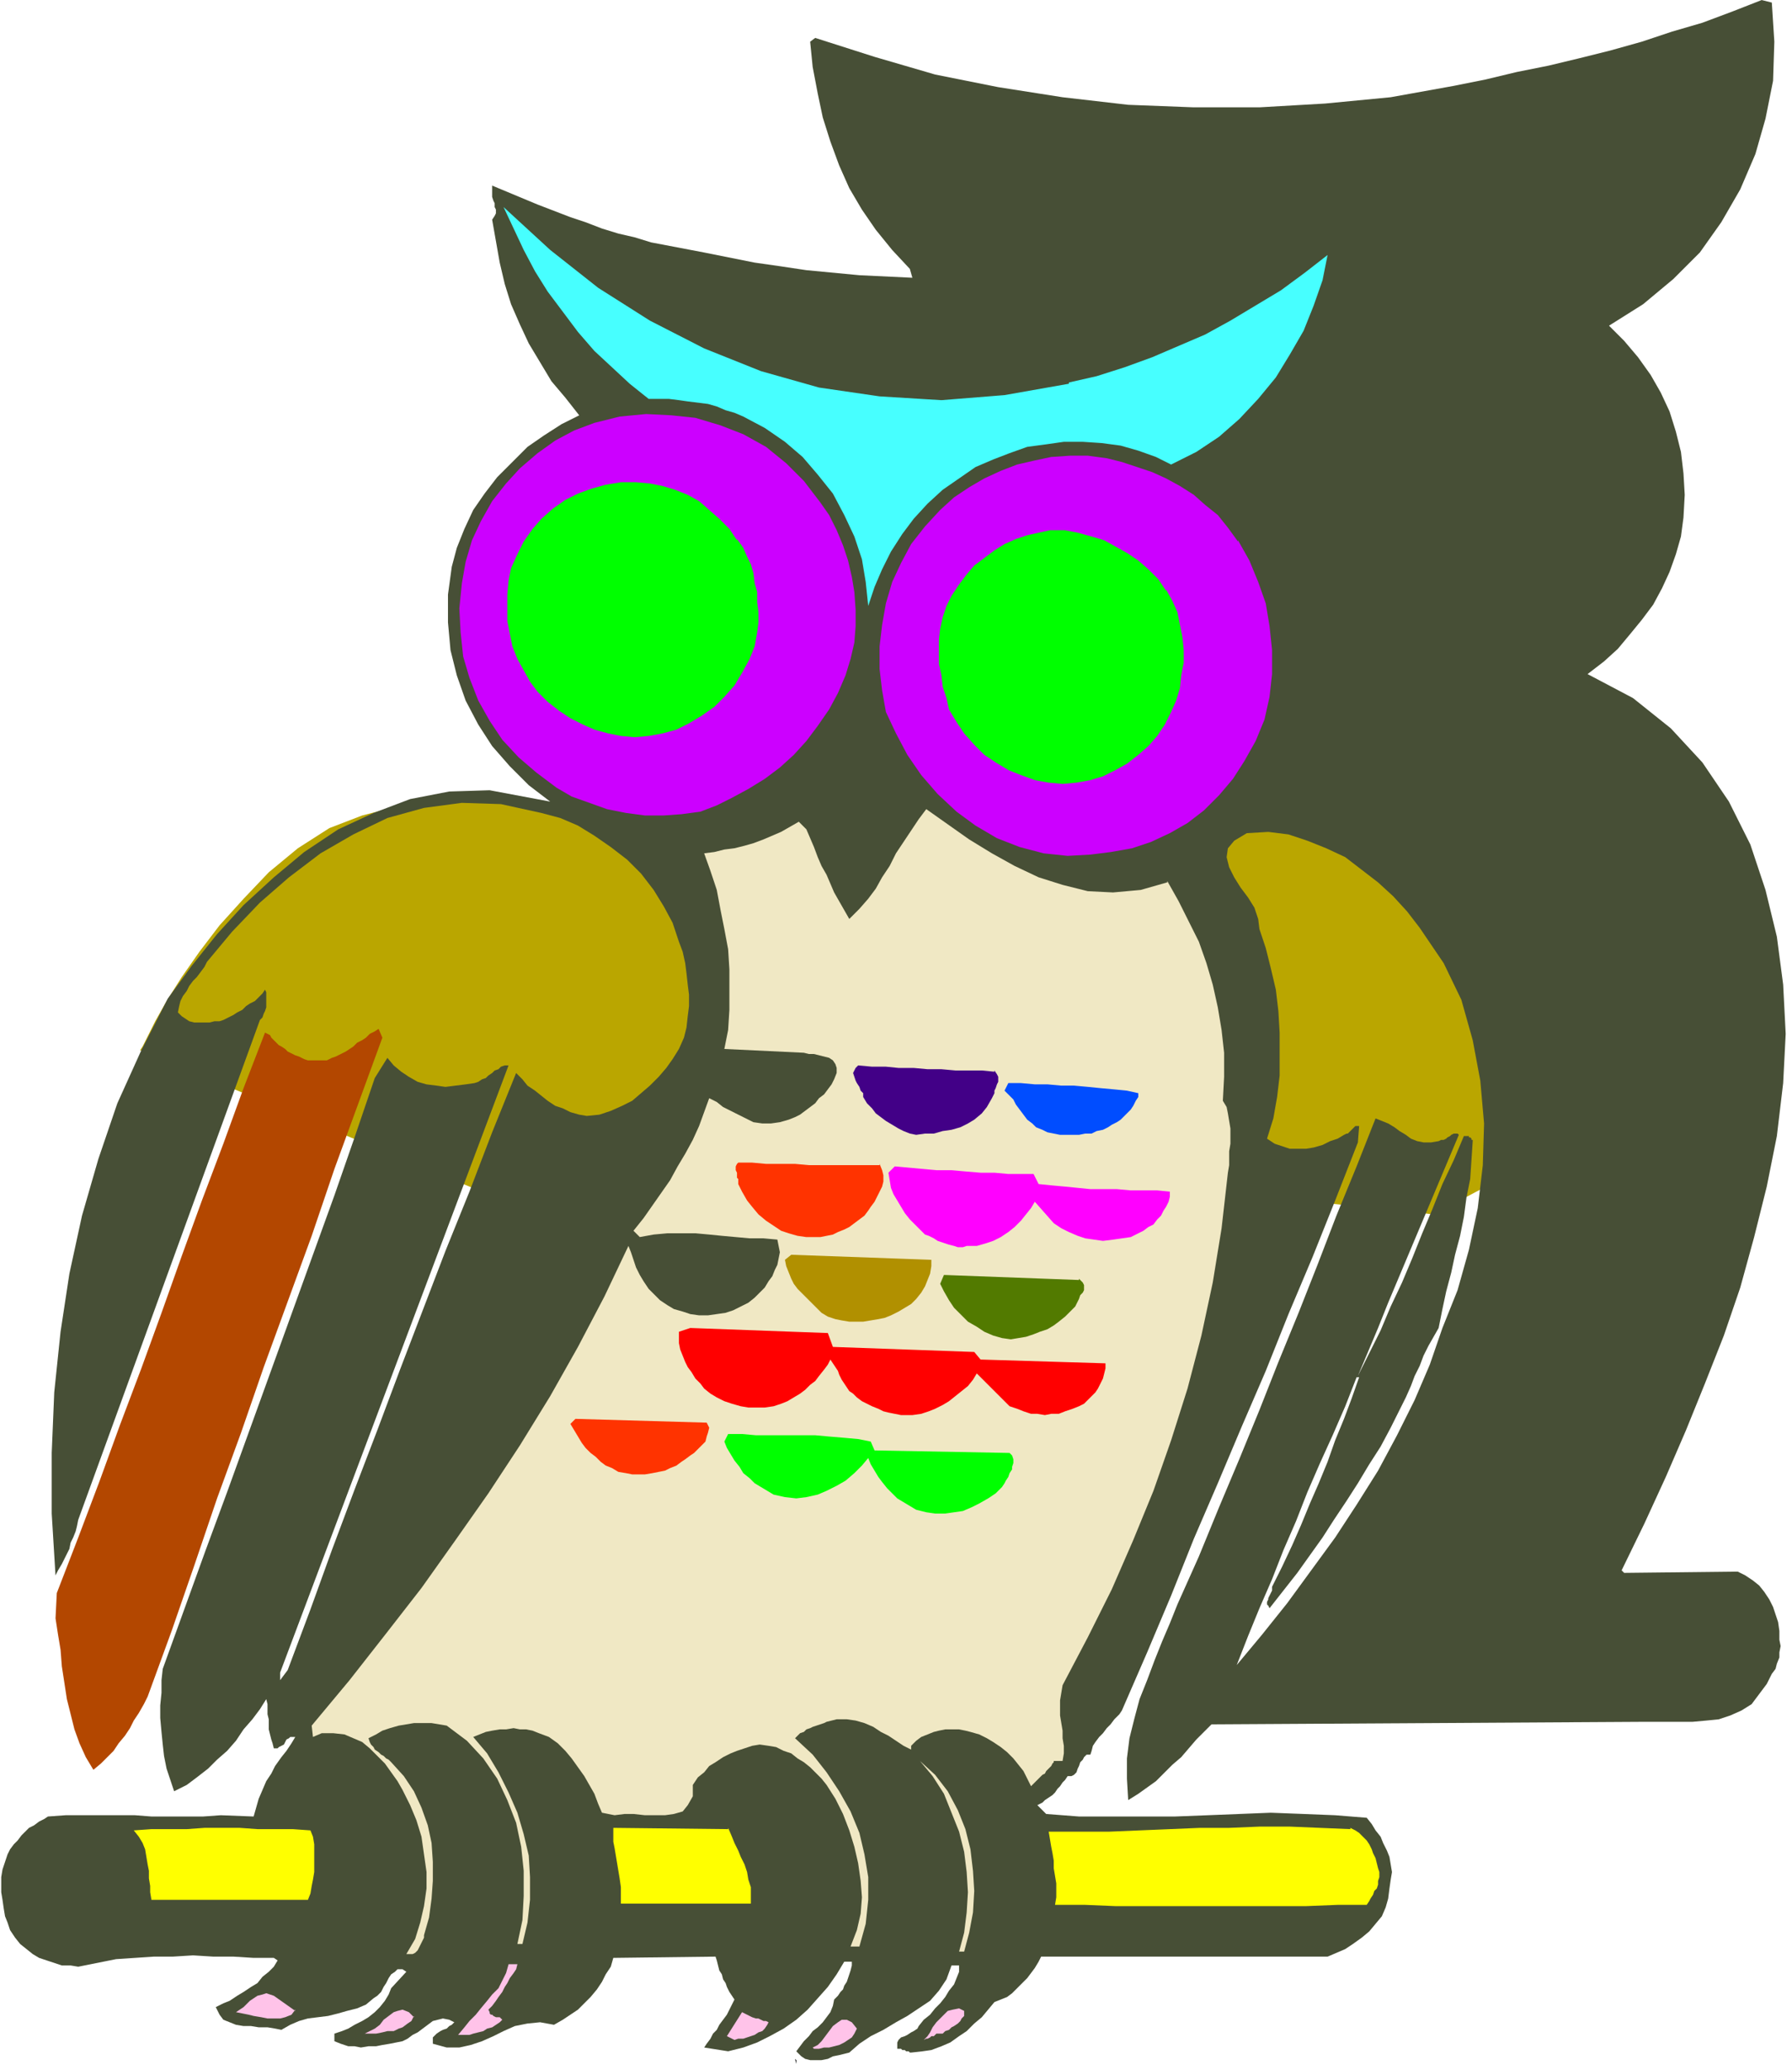 <svg xmlns="http://www.w3.org/2000/svg" fill-rule="evenodd" height="218.667" preserveAspectRatio="none" stroke-linecap="round" viewBox="0 0 1420 1640" width="189.333"><style>.pen1{stroke:none}.brush6{fill:#0f0}.brush7{fill:#f0e8c4}.brush11{fill:#f30}</style><path class="pen1" fill-rule="nonzero" style="fill:#baa600" d="m431 642-3-1-9-2-15-2-18-2-22-1-24 1-26 4-27 7-26 10-25 16-23 19-20 21-19 21-16 21-14 20-12 19-9 16-6 12-4 8-2 3 290 120 210-45 525 55 160-85-210-235-310-35-345 35z"/><path class="pen1" fill-rule="nonzero" style="fill:#474f36" d="m1404 2 2 31-1 31-6 30-8 28-12 28-15 26-17 24-21 21-24 20-27 17 12 12 11 13 10 14 8 14 7 15 5 16 4 16 2 17 1 17-1 18-2 15-4 14-5 14-6 13-7 13-9 12-9 11-10 12-11 10-13 10 36 19 30 24 25 27 21 31 17 34 12 36 9 37 5 38 2 39-2 39-5 42-8 40-10 40-11 40-13 38-15 38-15 37-16 37-17 37-18 37 2 2 90-1 6 3 6 4 5 4 4 5 4 6 3 6 2 6 2 6 1 7v7l1 5-1 5v4l-2 5-1 4-3 4-2 4-2 4-3 4-3 4-6 8-8 5-9 4-9 3-10 1-11 1h-42l-339 2-6 6-6 6-6 7-6 7-7 6-6 6-7 7-7 5-7 5-8 5-1-17v-16l2-16 4-16 4-15 6-15 6-16 6-15 6-14 6-15 17-38 16-39 16-38 16-39 15-38 16-39 15-38 15-39 16-39 15-38 5 2 5 2 5 3 4 3 5 3 4 3 5 2 5 1h6l6-1 2-1h2l2-1 1-1 2-1 1-1 2-1h3l1 1-8 19-8 19-8 19-8 19-8 19-8 19-8 19-8 20-8 19-8 19 9-18 9-18 8-19 9-19 8-19 8-20 8-19 8-20 9-19 8-19h4v1h1l1 1v1h1v1l-1 15-1 15-3 15-2 15-3 15-4 15-3 14-4 15-3 14-3 15-4 7-4 7-4 8-3 8-4 8-3 8-4 9-4 8-4 8-4 8-8 15-9 14-9 15-9 14-10 15-9 14-10 14-10 14-11 14-11 14-1-2-1-1v-2l1-2v-1l1-2 1-2 1-2v-3l8-16 8-17 7-16 7-17 7-16 7-17 6-17 7-17 6-16 6-17h-2l-9 23-10 23-10 22-10 23-9 23-10 23-9 23-10 23-9 22-9 23 20-24 20-25 19-26 19-26 17-26 17-27 15-28 14-28 12-28 10-29 12-30 9-32 7-33 4-34 1-33-3-34-6-32-9-32-14-29-19-28-10-13-11-12-12-11-13-10-13-10-15-7-15-6-15-5-16-2-17 1-10 6-5 6-1 7 2 8 4 8 5 8 6 8 5 8 3 9 1 8 5 15 4 16 4 17 2 17 1 17v34l-2 17-3 17-5 16 6 4 6 2 6 2h13l6-1 7-2 6-3 6-2 5-3 2-1h1l1-1 1-1 1-1 1-1 1-1 1-1h3l-1 13-18 46-18 45-19 45-18 45-19 44-19 45-19 44-18 45-19 45-20 46-2 3-4 4-3 4-3 3-3 4-3 3-3 4-2 3-1 4-1 3h-3l-2 2-1 2-2 2-1 3-1 2-1 3-2 2-2 1h-3l-2 3-2 2-2 3-2 2-2 3-2 2-3 2-3 2-2 2-4 2 7 7 26 2h76l26-1 25-1 25-1 26 1 25 1 25 2 4 5 3 5 4 5 2 5 3 6 2 5 1 6 1 6-1 6-1 7-1 8-2 7-3 7-5 6-5 6-6 5-7 5-6 4-7 3-7 3H825l-2 4-3 5-3 4-3 4-4 4-4 4-4 4-4 3-5 2-5 2-5 6-5 6-6 5-6 6-6 4-7 5-7 3-8 3-7 1-9 1h-1l-1-1h-2l-1-1h-2l-1-1h-3v-5l1-2 2-2 3-1 2-1 3-2 2-1 3-2 1-2 4-5 5-4 4-5 4-4 4-5 3-5 4-5 2-5 2-5v-5h-6l-4 11-6 9-7 8-9 6-9 6-9 5-10 6-10 5-9 6-8 7-4 1-4 1-5 1-4 2-5 1h-9l-4-1-3-2-4-4 3-4 3-4 4-4 3-4 4-3 4-4 3-4 3-4 2-5 1-5 3-3 2-3 2-2 1-3 2-3 1-3 1-3 1-3 1-4v-3h-6l-6 10-7 10-8 9-8 9-9 8-10 7-11 6-10 5-11 4-12 3-19-3 2-3 3-4 2-4 3-3 2-4 3-4 3-4 2-4 2-4 2-4-2-3-2-3-2-4-1-3-2-3-1-4-2-3-1-4-1-4-1-3-81 1-2 7-4 6-3 6-4 6-5 6-5 5-5 5-6 4-6 4-7 4-11-2-10 1-10 2-9 4-8 4-9 4-9 3-9 2h-10l-11-3v-5l2-2 1-1 3-2 2-1 3-1 2-2 2-1 2-2-4-2-5-1-4 1-4 1-4 3-4 3-4 3-4 2-4 3-4 2-5 1-5 1-6 1-5 1h-6l-6 1-5-1h-5l-6-2-5-2v-6l6-2 5-2 5-3 6-3 5-3 5-4 4-4 4-5 3-5 2-5 12-13-3-2h-4l-2 2-3 2-2 3-2 4-2 3-2 4-3 3-3 2-6 5-7 3-8 2-7 2-8 2-8 1-8 1-7 2-7 3-7 4-5-1-6-1h-7l-6-1h-6l-6-1-5-2-5-2-3-4-3-6 6-3 5-2 6-4 5-3 6-4 5-3 4-5 5-4 4-4 3-5-3-2h-16l-16-1h-16l-16-1-16 1h-15l-15 1-15 1-15 3-15 3-6-1h-7l-6-2-6-2-6-2-5-3-5-4-5-4-4-5-4-6-2-6-2-5-1-6-1-7-1-6v-12l1-6 2-6 2-6 2-4 3-4 3-3 3-4 3-3 3-3 4-2 4-3 4-2 3-2 14-1h55l13 1h41l14-1 26 1 2-7 2-7 3-7 3-7 4-6 3-6 5-7 4-5 4-6 3-5h-4l-1 1-2 1-1 2-1 2-2 1-2 1-1 1h-3l-1-4-1-3-1-4-1-4v-8l-1-4v-8l-1-4-5 8-6 8-7 8-6 9-7 8-8 7-7 7-9 7-8 6-10 5-3-9-3-9-2-10-1-9-1-10-1-11v-10l1-10v-10l1-9 17-47 17-47 17-46 17-47 17-47 17-47 17-47 17-47 16-46 16-47 10-16 5 6 6 5 6 4 7 4 7 2 8 1 7 1 8-1 8-1 7-1 3-1 3-2 3-1 2-2 3-2 2-2 3-1 2-2 3-1h3l-181 481v6l6-8 18-48 17-47 18-48 18-47 18-48 18-47 18-47 19-47 18-47 19-47 5 5 4 5 6 4 5 4 5 4 6 4 6 2 6 3 7 2 6 1 10-1 9-3 9-4 8-4 7-6 7-6 7-7 6-7 5-7 5-8 4-9 2-8 1-9 1-8v-9l-1-8-1-9-1-8-2-9-3-8-5-15-7-13-8-13-10-13-11-11-13-10-13-9-13-8-14-6-15-4-32-7-31-1-30 4-29 8-27 13-26 15-25 19-23 20-22 23-20 24-2 4-3 4-3 4-3 3-3 4-2 4-3 4-2 4-1 4-1 5 3 3 3 2 3 2 4 1h12l4-1h4l3-1 4-2 4-2 3-2 4-2 3-3 3-2 4-2 3-3 3-3 2-3 1 2v12l-1 3-1 2-1 3-2 2-144 396-1 5-1 4-2 5-2 4-1 5-2 4-2 4-2 4-3 5-2 4-3-49v-48l2-48 5-48 7-46 10-46 13-45 15-44 19-42 21-41 19-26 20-25 21-23 24-22 24-20 27-18 28-13 29-11 31-6 32-1 48 9-17-13-15-15-14-16-11-17-10-19-7-20-5-20-2-22v-22l3-22 4-15 6-15 7-15 9-13 10-13 12-12 12-12 13-9 14-9 14-7-11-14-11-13-9-15-9-15-7-15-7-16-5-16-4-17-3-17-3-17 2-3 1-2v-3l-1-2v-3l-1-2-1-3v-9l12 5 12 5 12 5 13 5 13 5 12 4 13 5 13 4 13 3 13 4 21 4 21 4 20 4 20 4 21 3 20 3 21 2 21 2 21 1 21 1-2-7-14-15-13-16-11-16-10-17-8-18-7-19-6-19-4-19-4-21-2-20 4-3 47 15 48 14 50 10 51 8 52 6 52 2h52l52-3 52-5 50-9 25-5 25-6 25-5 25-6 24-6 25-7 24-8 24-7 24-9 23-9 8 2z"/><path class="pen1" fill-rule="nonzero" style="fill:#47ffff" d="m847 303 22-5 22-7 22-8 21-9 21-9 20-11 20-12 20-12 19-14 18-14-4 20-7 20-8 20-11 19-11 18-14 17-15 16-16 14-18 12-20 10-12-6-14-5-14-4-15-2-15-1h-15l-14 2-15 2-14 5-13 5-14 6-13 9-13 9-12 11-11 12-9 12-9 14-7 14-6 14-5 15-2-19-3-18-6-18-8-17-9-17-12-15-12-14-14-12-16-11-17-9-7-3-7-2-7-3-7-2-8-1-8-1-7-1-8-1h-16l-15-12-14-13-14-13-13-15-12-16-12-16-10-16-9-17-8-17-8-17 37 34 38 30 41 26 43 22 45 18 46 13 48 7 49 3 50-4 51-9z"/><path class="pen1" fill-rule="nonzero" d="m650 398 7 10 6 12 5 12 4 12 3 13 2 12 1 14v13l-1 13-3 13-4 13-6 14-7 13-9 13-9 12-10 11-11 10-12 9-13 8-13 7-12 6-13 5-15 2-14 1h-15l-15-2-15-3-14-5-14-5-12-7-16-12-14-12-13-14-10-15-9-16-7-18-5-17-2-19-1-19 2-20 3-17 5-17 7-15 9-16 11-14 11-12 14-12 14-10 15-8 16-6 20-5 21-2 20 1 19 2 20 6 18 7 18 10 16 13 14 14 13 17zm331 30 9 16 7 17 6 17 3 18 2 19v19l-2 18-4 18-7 17-9 16-9 14-11 13-12 12-13 10-14 8-15 7-15 5-17 3-16 2-18 1-19-2-19-5-18-7-17-10-15-11-15-14-13-15-11-16-9-17-8-17-3-17-2-17v-18l2-17 3-17 5-17 7-15 8-15 11-14 12-13 11-10 12-8 12-7 13-6 13-5 13-3 14-3 15-1h14l15 2 12 3 12 4 12 4 11 5 11 6 11 7 9 8 10 8 8 10 8 11z" style="fill:#c0f"/><path class="pen1 brush6" fill-rule="nonzero" d="m584 427 5 7 3 7 3 6 2 7 1 8 2 7v8l1 8v8l-1 8-2 11-4 10-6 11-6 10-8 9-8 8-10 7-10 6-10 5-11 3-11 2-11 1-11-1-10-2-11-3-9-4-10-5-9-6-9-7-8-8-6-8-5-9-5-9-4-10-2-10-2-10v-21l1-11 2-10 5-11 5-10 7-10 7-8 9-8 10-7 10-5 11-4 11-3 12-2h12l11 1 10 2 10 3 10 4 9 5 8 7 8 7 8 8 6 9zm340 40 5 9 4 9 2 10 2 10 1 10v10l-2 10-1 10-3 10-4 9-5 10-6 9-7 8-8 7-9 7-9 5-10 5-10 3-11 2-11 1-11-1-11-2-11-4-10-4-10-6-9-6-8-8-8-9-6-9-6-10-2-9-3-9-1-9-2-9v-19l1-9 2-9 3-9 4-8 6-9 6-8 6-7 8-6 8-6 8-5 9-4 9-3 9-2 9-2h12l10 2 11 3 10 3 9 5 9 5 9 6 8 7 8 8 6 9z"/><path class="pen1 brush7" fill-rule="nonzero" d="m925 698 9 16 8 16 8 16 6 17 5 17 4 18 3 18 2 18v19l-1 19 3 5 1 5 1 6 1 6v12l-1 6v11l-1 6-5 44-7 43-9 42-11 42-13 41-14 40-16 39-17 39-19 38-20 38-1 6-1 6v12l1 6 1 6v6l1 6v6l-1 6h-7v1l-1 1-1 2-2 2-2 2-1 2-2 1-2 2-2 2-1 1-2 2-2 2-3-6-3-6-4-5-4-5-5-5-5-4-6-4-5-3-6-3-7-2-4-1-5-1h-11l-5 1-4 1-5 2-5 2-4 3-4 4v3l-6-3-6-4-6-4-6-3-6-4-7-3-7-2-7-1h-8l-8 2-2 1-3 1-3 1-3 1-2 1-3 1-2 2-3 1-2 2-2 2 14 13 11 14 10 15 9 16 7 17 4 17 3 18v18l-2 19-5 18h-7l5-13 3-13 1-13-1-13-2-14-3-13-4-13-5-13-6-12-7-11-4-5-4-4-5-5-5-4-5-3-5-4-6-2-6-3-6-1-7-1-6 1-6 2-6 2-5 2-6 3-6 4-5 3-4 5-5 4-4 6v9l-4 7-4 5-7 2-7 1h-16l-9-1h-7l-8 1-10-2-3-7-3-8-4-7-4-7-5-7-5-7-5-6-6-6-7-5-8-3-5-2-5-1h-5l-5-1-6 1h-5l-6 1-5 1-5 2-5 2 11 13 9 15 8 16 7 16 5 17 4 17 1 17v18l-2 18-4 17h-4l4-19 1-19v-20l-2-19-4-19-7-18-8-17-11-16-13-14-16-12-6-1-6-1h-14l-6 1-6 1-7 2-6 2-5 3-6 3 1 3 1 2 2 2 1 2 3 2 2 2 2 1 2 2 2 1 2 2 10 11 8 12 6 13 5 14 3 14 1 15v15l-1 14-2 15-4 14v2l-1 2-1 2-1 2-1 2-1 2-2 2-2 1h-5l7-12 4-13 3-13 2-14v-13l-2-14-2-14-4-13-5-12-6-12-4-7-5-7-5-7-6-6-6-6-6-5-7-3-7-3-9-1h-9l-7 3-1-9 30-36 29-37 28-36 27-38 26-37 25-38 24-39 22-39 21-40 19-40 2 5 2 6 2 6 3 6 3 5 4 6 5 5 4 4 6 4 5 3 7 2 6 2 7 1h7l7-1 7-1 6-2 6-3 6-3 5-4 4-4 4-4 3-5 3-4 2-5 2-4 1-5 1-5-1-5-1-5-11-1h-11l-11-1-11-1-10-1-11-1h-22l-11 1-11 2-5-5 8-10 7-10 7-10 7-10 6-11 6-10 6-11 5-11 4-11 4-11 6 3 5 4 6 3 6 3 6 3 6 3 7 1h7l7-1 7-2 5-2 4-2 4-3 4-3 4-3 3-4 4-3 3-4 3-4 2-4 2-5v-4l-1-3-2-3-3-2-4-1-4-1-4-1h-4l-4-1-63-3 3-15 1-16v-32l-1-16-3-16-3-15-3-16-5-15-5-14 8-1 8-2 8-1 8-2 7-2 8-3 7-3 7-3 7-4 7-4 6 6 3 7 3 7 3 8 3 7 4 7 3 7 3 7 4 7 4 7 4 7 8-8 7-8 6-8 5-9 6-9 5-10 6-9 6-9 6-9 6-8 17 12 17 12 18 11 18 10 19 9 19 6 20 5 20 1 22-2 21-6z"/><path class="pen1" fill-rule="nonzero" style="fill:#b34700" d="m303 822-19 52-19 52-18 53-19 52-19 52-18 52-19 52-18 53-18 52-19 52-3 6-4 7-4 6-3 6-4 6-5 6-4 6-5 5-5 5-6 5-6-10-5-11-4-11-3-12-3-12-2-13-2-13-1-13-2-12-2-13 1-20 17-44 17-45 16-44 17-45 16-44 16-45 16-44 17-45 16-44 17-44 2 1 2 1 1 2 2 2 2 2 2 2 2 1 3 2 2 2 2 1 4 2 3 1 4 2 3 1h15l4-2 3-1 4-2 4-2 3-2 3-2 3-3 4-2 3-2 3-3 4-2 3-2 3 7z"/><path class="pen1" fill-rule="nonzero" style="fill:#420087" d="m788 848 2 3 1 2v4l-1 2-1 3-1 2v2l-1 2-1 2-4 7-4 5-6 5-5 3-6 3-7 2-7 1-7 2h-7l-7 1-5-1-5-2-4-2-5-3-5-3-4-3-4-3-3-4-4-4-3-5v-3l-2-2-1-3-2-3-1-2-1-3-1-3 1-2 1-2 2-2 11 1h11l10 1h12l11 1h11l11 1h21l10 1z"/><path class="pen1" fill-rule="nonzero" style="fill:#004dff" d="M902 866v3l-2 3-2 4-2 3-3 3-2 2-3 3-3 2-4 2-3 2-4 2-5 1-4 2h-5l-5 1h-15l-5-1-5-1-4-2-5-2-3-3-4-3-3-4-3-4-3-4-2-4-3-3-4-4 3-6h10l11 1h10l11 1h10l11 1 10 1 11 1 10 1 9 2z"/><path class="pen1 brush11" fill-rule="nonzero" d="m697 922 2 5 1 4v5l-1 4-2 4-2 4-2 4-3 4-2 3-3 4-4 3-4 3-4 3-4 2-5 2-4 2-5 1-5 1h-11l-7-1-7-2-6-2-6-4-6-4-6-5-5-6-4-5-4-7-3-6v-4l-1-1v-4l-1-2v-3l1-2 1-1h11l11 1h23l11 1h56z"/><path class="pen1" fill-rule="nonzero" style="fill:#f0f" d="m819 930 4 8 10 1 11 1 10 1 10 1h21l11 1h21l10 1v4l-1 4-2 4-2 3-2 4-3 3-3 4-4 2-4 3-4 2-6 3-7 1-7 1-8 1-7-1-7-1-6-2-7-3-6-3-6-4-15-17-3 5-4 5-4 5-5 5-5 4-6 4-6 3-6 2-7 2h-8l-3 1h-4l-3-1-4-1-3-1-3-1-3-1-3-2-4-2-3-1-4-4-4-4-4-4-4-5-3-5-3-5-3-5-2-5-1-6-1-6 5-5 11 1 11 1 11 1h12l11 1 12 1h11l11 1h20z"/><path class="pen1" fill-rule="nonzero" style="fill:#b19000" d="M738 997v6l-1 6-2 5-2 5-3 5-4 5-4 4-5 3-5 3-6 3-5 2-5 1-6 1-6 1h-11l-6-1-5-1-6-2-5-3-4-4-4-4-3-3-4-4-4-4-3-4-2-4-2-5-2-5-1-5 5-4 111 4z"/><path class="pen1" fill-rule="nonzero" style="fill:#527a00" d="m855 1013 3 3 1 2v4l-1 2-2 2-1 3-1 2-1 2-1 2-4 4-4 4-5 4-4 3-5 3-6 2-5 2-6 2-6 1-6 1-7-1-7-2-7-3-6-4-7-4-5-5-6-6-4-6-4-7-3-6 3-7 107 4z"/><path class="pen1" fill-rule="nonzero" style="fill:red" d="m660 1067 112 4 5 6 99 3v4l-1 4-1 4-2 4-2 4-2 3-3 3-3 3-3 3-4 2-5 2-6 2-5 2h-6l-5 1-6-1h-5l-6-2-5-2-6-2-26-26-3 5-4 5-5 4-5 4-5 4-5 3-6 3-5 2-6 2-7 1h-9l-5-1-5-1-4-1-4-2-5-2-4-2-4-2-4-3-3-3-3-2-2-3-2-3-2-3-2-4-1-3-2-3-2-3-2-3-2 4-3 4-4 5-3 4-4 3-4 4-4 3-5 3-5 3-5 2-6 2-7 1h-13l-6-1-7-2-6-2-6-3-5-3-5-4-3-4-4-4-3-5-3-4-2-4-2-5-2-5-1-5v-9l9-3 109 4 4 11z"/><path class="pen1 brush11" fill-rule="nonzero" d="m560 1127 2 4-1 4-1 3-1 4-3 3-3 3-3 3-3 2-4 3-3 2-4 3-5 2-4 2-5 1-5 1-6 1h-10l-5-1-6-1-5-3-5-2-4-3-4-4-4-3-4-4-3-4-3-5-3-5-3-5 4-4 104 3z"/><path class="pen1 brush6" fill-rule="nonzero" d="m690 1142 3 7 107 2 2 2 1 3v3l-1 3v2l-2 3-1 3-2 3-1 2-2 3-5 5-6 4-7 4-6 3-7 3-7 1-7 1h-8l-7-1-8-2-5-3-5-3-5-3-4-4-4-4-4-5-3-4-3-5-3-5-2-5-5 6-6 6-7 6-7 4-8 4-7 3-9 2-8 1-9-1-9-2-5-3-5-3-5-3-4-4-5-4-3-5-4-5-3-5-3-5-2-5 3-6h11l11 1h47l11 1 12 1 11 1 10 2z"/><path class="pen1 brush7" fill-rule="nonzero" d="M764 1546h-4l4-15 2-16 1-16-1-16-2-16-4-16-6-15-6-15-9-14-10-12 12 11 10 13 8 15 6 15 4 16 2 17 1 16-1 17-3 16-4 15z"/><path class="pen1" fill-rule="nonzero" d="m246 1450 2 5 1 6v22l-1 6-1 5-1 6-2 5H120l-1-6v-5l-1-6v-6l-1-5-1-6-1-6-2-5-3-5-4-5 14-1h28l14-1h28l14 1h28l14 1zm331-2 3 7 2 5 3 6 2 5 3 6 2 6 1 6 2 6v13H492v-13l-1-7-1-6-1-6-1-6-1-6-1-5v-11l91 1zm493 0 4 2 3 2 3 3 3 3 2 3 2 4 1 3 2 4 1 4 1 4 1 3v4l-1 3v3l-1 3-2 2-1 3-2 3-1 2-2 3h-23l-25 1H884l-24-1h-24l1-6v-11l-1-6-1-6v-6l-1-6-1-5-1-6-1-6h48l24-1 24-1 24-1h23l24-1h24l24 1 24 1z" style="fill:#ff0"/><path class="pen1" fill-rule="nonzero" d="m410 1556-1 4-2 3-3 4-2 4-2 3-2 4-3 4-2 3-3 4-3 3 1 2v1l1 1h1l1 1 2 1h3l1 1 1 1-2 2-3 2-3 2-4 1-3 2-4 1-4 1-3 1h-9l5-6 4-5 5-5 4-5 5-6 4-5 5-5 3-6 3-6 2-7h7zm-176 36-3 4-5 2-4 1h-10l-5-1-6-1-4-1-5-1-5-1 3-2 3-2 2-2 3-3 3-2 3-2 4-1 3-1 3 1 3 1 17 12zm530 0v5l-2 2-1 2-2 2-3 2-2 1-2 2-3 1-2 2h-5l-1 1-1 1h-2l-1 1-2 1h-1l-2 1 3-3 2-3 2-4 3-4 3-3 3-3 3-3 4-1 5-1 4 2zm-436 5-2 4-3 2-4 3-3 1-4 2h-5l-4 1-5 1h-9l4-2 4-2 4-3 3-4 4-3 4-3 3-1 4-1 5 2 4 4zm281 5-1 2-2 3-2 2-3 1-3 2-3 1-3 1-3 1h-4l-3 1-6-3 12-19 2 1 2 1 2 1 2 1 3 1h2l2 1 2 1h2l2 1zm70 5-2 4-2 3-3 2-3 2-4 2-4 1-4 1h-4l-4 1h-4l-1-1 4-2 3-3 3-4 3-4 3-4 4-3 3-2h4l4 2 4 5z" style="fill:#ffc3e9"/><path class="pen1" fill-rule="nonzero" style="fill:#000" d="m631 1635-1-4 1 1v3z"/></svg>
